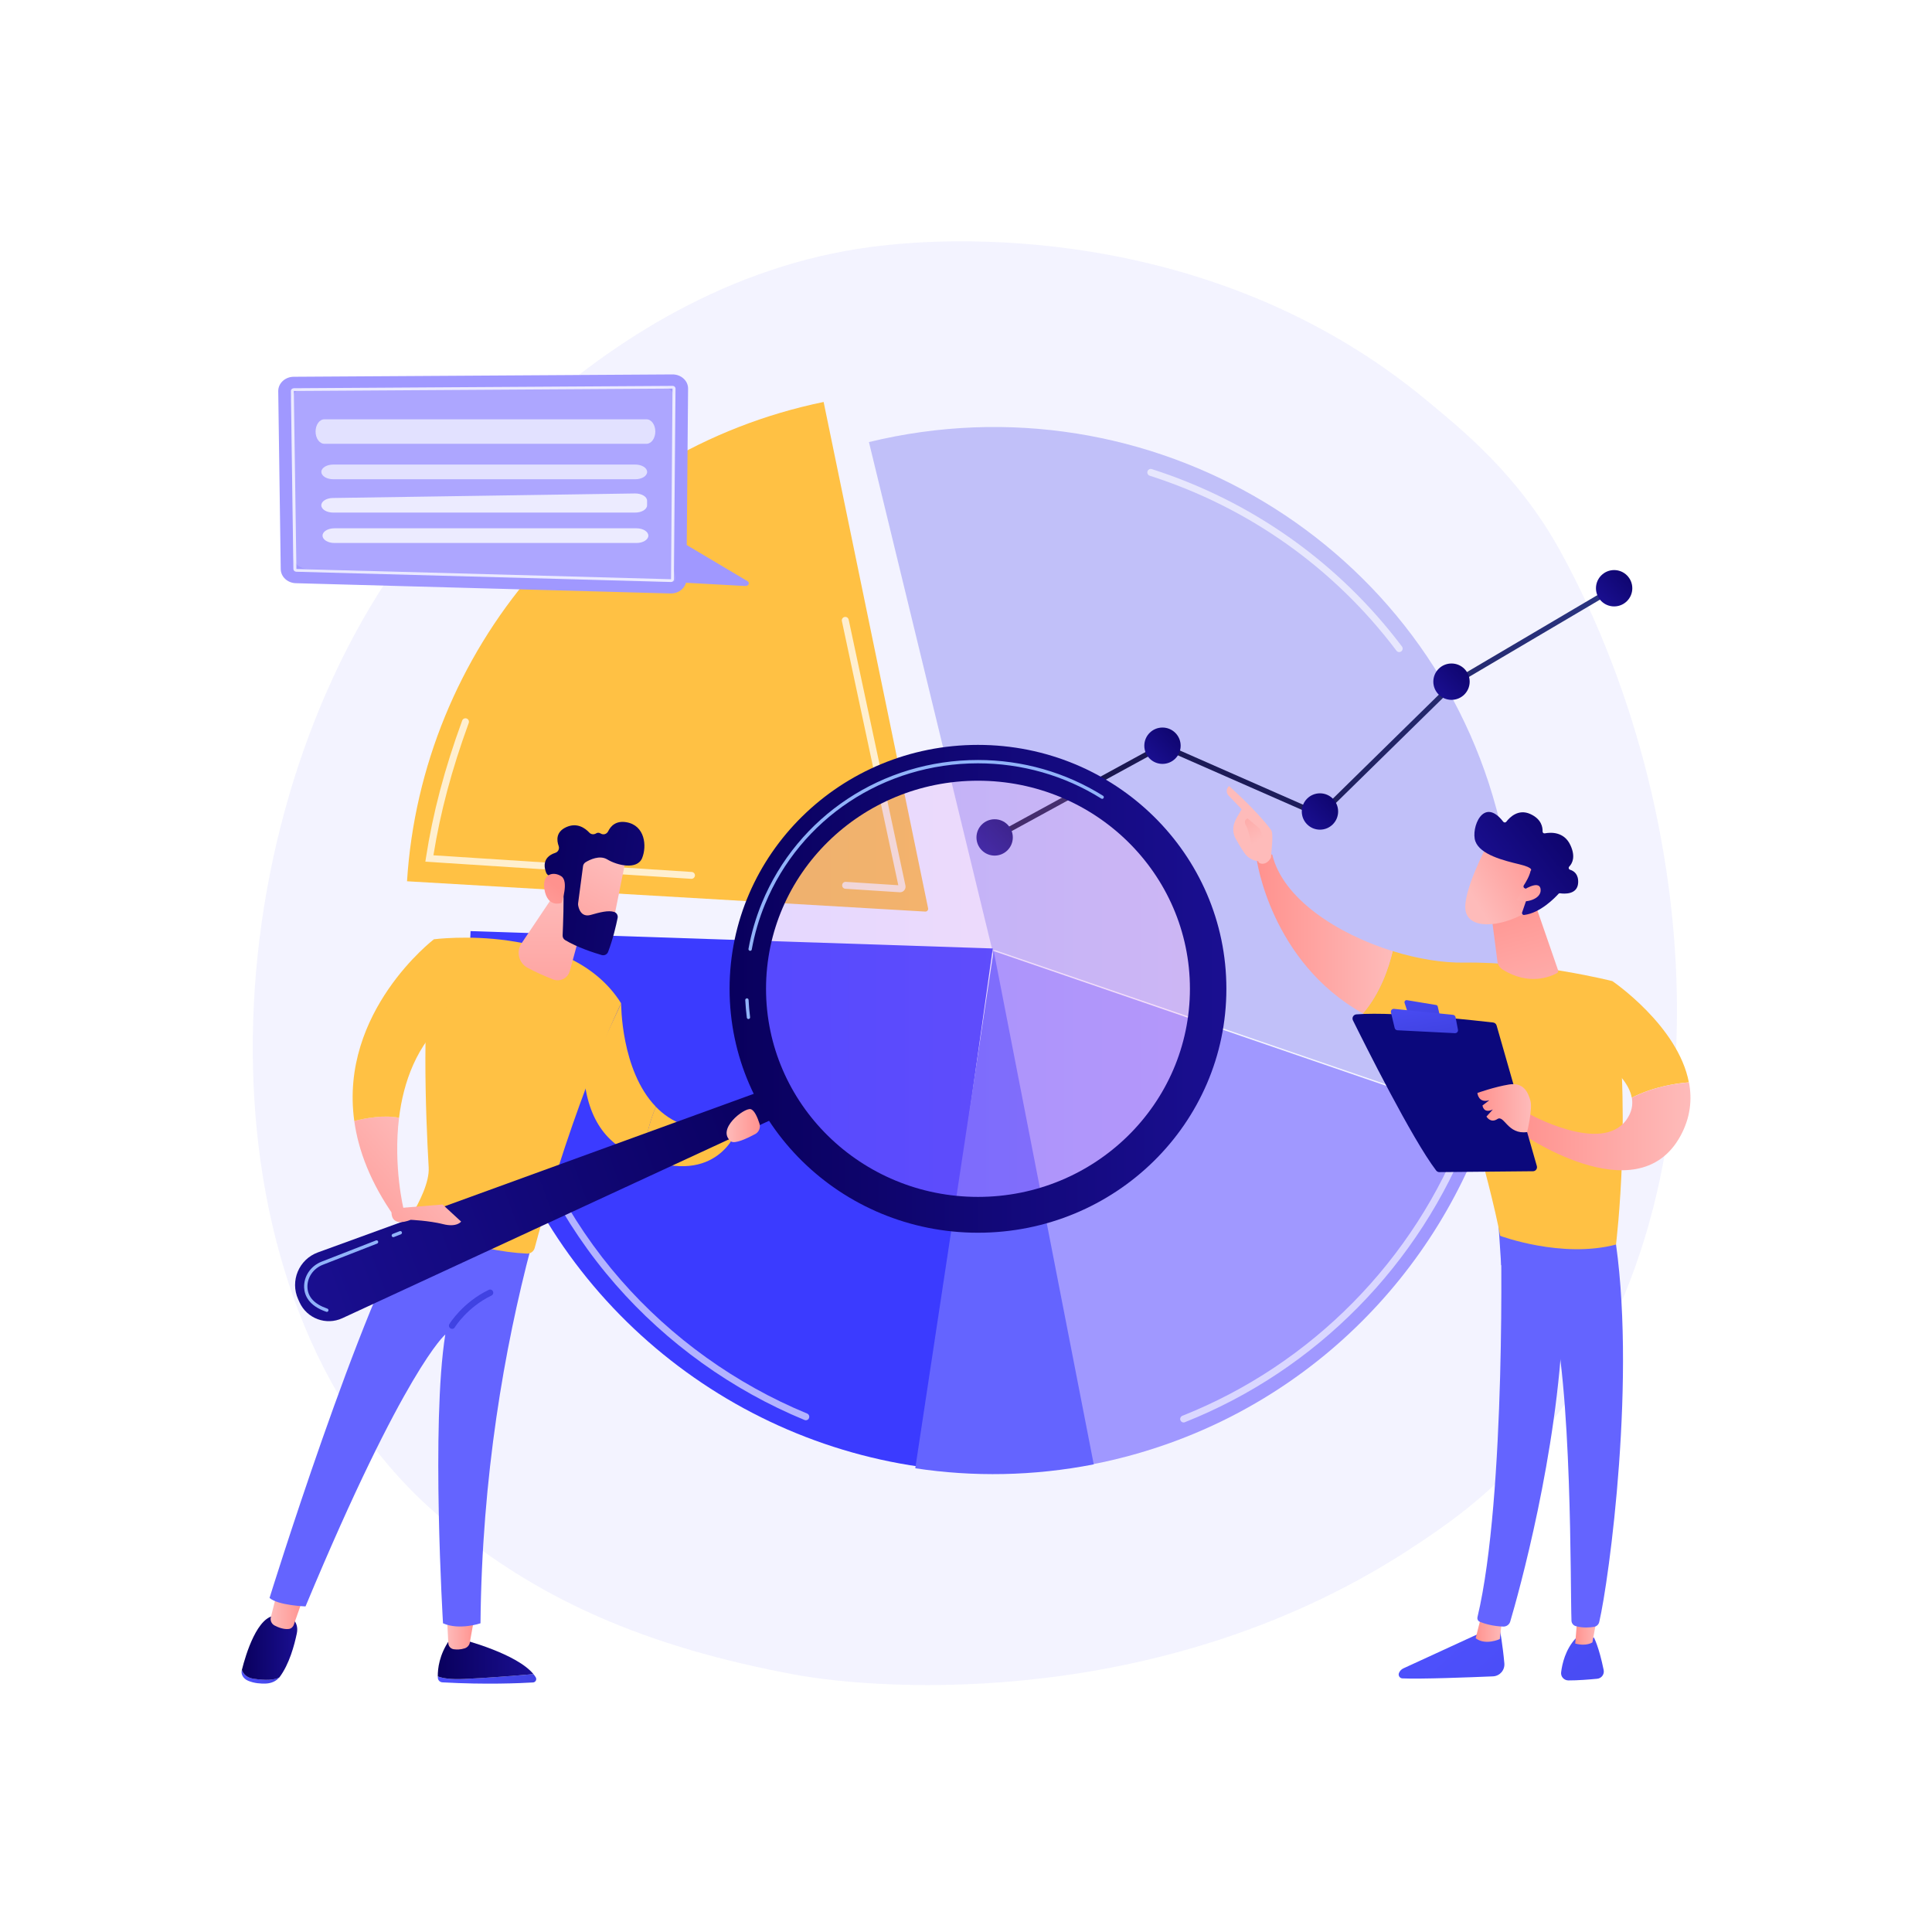 <?xml version="1.0" encoding="UTF-8"?> <svg xmlns="http://www.w3.org/2000/svg" xmlns:xlink="http://www.w3.org/1999/xlink" version="1.1" id="Слой_1" x="0px" y="0px" viewBox="0 0 3710 3710" style="enable-background:new 0 0 3710 3710;" xml:space="preserve"> <style type="text/css"> .st0{fill:#FFFFFF;} .st1{fill:#F3F3FF;} .st2{fill:#C1C0F9;} .st3{fill:#A098FF;} .st4{fill:#FFC144;} .st5{fill:#3B3BFF;} .st6{fill:#6464FF;} .st7{opacity:0.61;} .st8{opacity:0.74;} .st9{fill:url(#SVGID_1_);} .st10{fill:url(#SVGID_00000103261106751985493190000013909752243004653214_);} .st11{fill:url(#SVGID_00000008130989900141713190000017643732323343957121_);} .st12{fill:url(#SVGID_00000005232283849931365570000006998780541406192556_);} .st13{fill:url(#SVGID_00000049206483514466007270000017236032287984065946_);} .st14{fill:url(#SVGID_00000059305687205651908570000018398683645511984526_);} .st15{fill:url(#SVGID_00000151513627077564497360000004537201329602746247_);} .st16{fill:url(#SVGID_00000003099160750022538040000003383716343199905468_);} .st17{fill:url(#SVGID_00000007409645125014435440000013834646920155993236_);} .st18{fill:url(#SVGID_00000091714639798796445400000017165209409903133367_);} .st19{fill:url(#SVGID_00000075852477218314799130000016610013105759882642_);} .st20{fill:url(#SVGID_00000057855879455575740030000000732271871274946447_);} .st21{fill:url(#SVGID_00000094588416733866260840000005891704313124782502_);} .st22{fill:url(#SVGID_00000064345505738458889450000007560467177661875346_);} .st23{fill:url(#SVGID_00000177449713635887303910000000750683842083942790_);} .st24{fill:url(#SVGID_00000151529922104780819280000000272877939437138064_);} .st25{opacity:0.23;fill:url(#SVGID_00000041282309813744753680000014758080534968568241_);enable-background:new ;} .st26{fill:url(#SVGID_00000034079309575062469840000012683924500489560718_);} .st27{fill:#91B3FA;} .st28{fill:url(#SVGID_00000052100616495962427750000003087246214355226779_);} .st29{fill:url(#SVGID_00000093857264904419565580000010982771791456833466_);} .st30{fill:url(#SVGID_00000107557902503449316130000004967464315058973591_);} .st31{fill:url(#SVGID_00000111912134214305828800000015977407218148333461_);} .st32{fill:url(#SVGID_00000078737075507134152560000012439136934556611456_);} .st33{fill:url(#SVGID_00000063602667235960078140000016528202446105452943_);} .st34{fill:url(#SVGID_00000103259663643033660920000014400668483916001212_);} .st35{fill:url(#SVGID_00000183941166279879100610000009045979191569498782_);} .st36{fill:url(#SVGID_00000055668571837796837080000018353794096359977388_);} .st37{fill:url(#SVGID_00000157267349993190963310000004993164397222475669_);} .st38{fill:url(#SVGID_00000028316755238216827300000014442909610261509306_);} .st39{fill:url(#SVGID_00000093143763547690767280000008618916135232706738_);} .st40{fill:url(#SVGID_00000178892375569896732530000006630575776638972556_);} .st41{fill:#0B087C;} .st42{fill:url(#SVGID_00000047046951986469512400000006380808880881505719_);} .st43{fill:url(#SVGID_00000037692765161326360650000007517304615202293677_);} .st44{fill:url(#SVGID_00000026861546355335276840000016891381664259055234_);} .st45{fill:url(#SVGID_00000168816168775267907760000006154281695950307765_);} .st46{fill:url(#SVGID_00000139278512557961910170000010818337161881076407_);} .st47{fill:url(#SVGID_00000101064897313132546810000000912557546515043236_);} .st48{fill:url(#SVGID_00000021078018087919222650000007606720449752169100_);} .st49{opacity:0.14;fill:#FFFFFF;enable-background:new ;} .st50{opacity:0.77;fill:#FFFFFF;enable-background:new ;} .st51{opacity:0.77;fill:#F3F3FF;enable-background:new ;} </style> <g id="Background"> <g> <g> <rect class="st0" width="3710" height="3710"></rect> </g> </g> </g> <path class="st1" d="M2906.5,2815.4c-71.6,73.8-135.7,117.2-184.8,150C2243.1,3285,1694.2,3247,1525.1,3215.5 c-272.9-50.8-501.6-140.8-699.6-319.6c-449.8-406.4-427.9-1254.1-84.2-1779.2c40.8-62.3,383.9-570.9,932.2-642.6 c13.4-1.8,23.4-2.8,32.2-3.7c84.8-9,610.5-56.4,1039.1,302.7c61.4,51.4,170.5,137.9,251.6,285.5 C3286.7,1587.1,3332.3,2376.5,2906.5,2815.4z"></path> <g> <g> <path class="st2" d="M2882.3,1588.3c-0.8-3.5-1.6-7.1-2.5-10.6c-129.6-533.5-671.9-859.8-1211.2-728.8l237.2,976.6L2882.3,1588.3z "></path> <path class="st2" d="M1902.9,1821.8l950.7,326.4c59.1-171.5,72.4-361.1,28.9-550.9c-1.4-6-2.8-11.9-4.3-17.9L1902.9,1821.8z"></path> <path class="st3" d="M1905.7,1825.5l193.2,986.2c6.2-1.2,12.4-2.5,18.6-3.8c356.8-76.9,628.1-334.4,738.9-656L1905.7,1825.5z"></path> <path class="st4" d="M1782.2,1744.1l-200.6-972.2c-453.6,93.6-772.2,479.4-800,920.4l995.1,58.2 C1780.2,1750.7,1782.9,1747.6,1782.2,1744.1z"></path> <path class="st5" d="M1906.4,1821.3L903.6,1788c-4.3,87.9,3.6,161.5,23.6,251.5c93.3,419.9,436.8,719.5,838.8,777L1906.4,1821.3z"></path> <path class="st6" d="M1757.6,2819.5c110.9,16.8,226.5,15.2,342.7-7.5l0,0l-192.2-986.4L1757.6,2819.5z"></path> </g> <g class="st7"> <path class="st0" d="M1547.4,2727.3c-0.8,0-1.7-0.2-2.5-0.5c-138.8-57.3-264.2-147.2-362.8-260.1 c-101.8-116.6-175.1-258.3-211.9-409.7c-3.3-13.6-6.3-27.4-9-41c-0.7-3.6,1.6-7.1,5.2-7.8c3.6-0.7,7.1,1.6,7.8,5.2 c2.7,13.4,5.7,27,8.9,40.4c36.3,149.4,108.5,289.1,209,404.1c97.2,111.3,220.9,200,357.8,256.5c3.4,1.4,5,5.3,3.6,8.7 C1552.6,2725.8,1550.1,2727.3,1547.4,2727.3z"></path> </g> <g class="st7"> <path class="st0" d="M2273,2731.6c-2.7,0-5.2-1.6-6.2-4.2c-1.4-3.4,0.3-7.3,3.7-8.7c248.2-98.5,445.6-298.8,541.4-549.6 c1.3-3.4,5.2-5.2,8.6-3.9c3.4,1.3,5.2,5.2,3.9,8.6c-97.2,254.2-297.3,457.3-549,557.2C2274.6,2731.4,2273.8,2731.6,2273,2731.6z"></path> </g> <g class="st7"> <path class="st0" d="M2686.9,1252.2c-2,0-4-0.9-5.3-2.7c-119.9-158.9-283.8-275.1-473.8-336c-3.5-1.1-5.4-4.9-4.3-8.4 c1.1-3.5,4.9-5.4,8.4-4.3c192.6,61.8,358.7,179.6,480.3,340.7c2.2,2.9,1.6,7.1-1.3,9.3C2689.7,1251.8,2688.3,1252.2,2686.9,1252.2 z"></path> </g> <g class="st8"> <path class="st0" d="M1327.8,1687.6c-0.1,0-0.3,0-0.4,0l-510.6-32.9l1.1-7.2c13.4-86.6,35.5-170.4,69.6-263.8 c1.3-3.5,5.1-5.2,8.6-4c3.5,1.3,5.2,5.1,4,8.6c-32.8,90-54.4,170.9-67.8,254.1l496,32c3.7,0.2,6.5,3.4,6.2,7.1 C1334.2,1684.9,1331.3,1687.6,1327.8,1687.6z"></path> </g> <g class="st8"> <path class="st0" d="M1728.3,1713.4c-0.2,0-0.5,0-0.7,0l-104.2-6.7c-3.7-0.2-6.5-3.4-6.2-7.1c0.2-3.7,3.5-6.5,7.1-6.2l100.7,6.5 l-108.3-507.2c-0.8-3.6,1.5-7.2,5.1-7.9c3.6-0.8,7.1,1.5,7.9,5.1l109,510.6c0.7,3.3-0.2,6.7-2.4,9.3 C1734.3,1712.1,1731.4,1713.4,1728.3,1713.4z M1725.7,1703.2L1725.7,1703.2L1725.7,1703.2z"></path> </g> </g> <g> <g> <linearGradient id="SVGID_1_" gradientUnits="userSpaceOnUse" x1="2929.227" y1="2756.322" x2="2080.291" y2="1925.841" gradientTransform="matrix(1 0 0 -1 0 3710)"> <stop offset="0" style="stop-color:#2B3582"></stop> <stop offset="1" style="stop-color:#150E42"></stop> </linearGradient> <polygon class="st9" points="1912.4,1612.5 1907.6,1603.7 2232.1,1426.4 2533.6,1559 2792.5,1305 2793,1304.7 3097.1,1125.3 3102.2,1133.9 2798.6,1313 2535.8,1570.9 2232.5,1437.6 "></polygon> </g> <linearGradient id="SVGID_00000157306615932840615290000014875272065313340342_" gradientUnits="userSpaceOnUse" x1="1965.62" y1="2156.334" x2="1882.767" y2="2075.282" gradientTransform="matrix(1 0 0 -1 0 3710)"> <stop offset="0" style="stop-color:#09005D"></stop> <stop offset="1" style="stop-color:#1A0F91"></stop> </linearGradient> <circle style="fill:url(#SVGID_00000157306615932840615290000014875272065313340342_);" cx="1910" cy="1608.1" r="34.9"></circle> <linearGradient id="SVGID_00000084489706196967577600000003820644877860557194_" gradientUnits="userSpaceOnUse" x1="2287.961" y1="2332.458" x2="2205.108" y2="2251.406" gradientTransform="matrix(1 0 0 -1 0 3710)"> <stop offset="0" style="stop-color:#09005D"></stop> <stop offset="1" style="stop-color:#1A0F91"></stop> </linearGradient> <circle style="fill:url(#SVGID_00000084489706196967577600000003820644877860557194_);" cx="2232.3" cy="1432" r="34.9"></circle> <linearGradient id="SVGID_00000045615211154266017040000014826145519424754367_" gradientUnits="userSpaceOnUse" x1="2590.363" y1="2206.18" x2="2507.51" y2="2125.128" gradientTransform="matrix(1 0 0 -1 0 3710)"> <stop offset="0" style="stop-color:#09005D"></stop> <stop offset="1" style="stop-color:#1A0F91"></stop> </linearGradient> <circle style="fill:url(#SVGID_00000045615211154266017040000014826145519424754367_);" cx="2534.7" cy="1558.3" r="34.9"></circle> <linearGradient id="SVGID_00000152951340803658034730000016531601848891438472_" gradientUnits="userSpaceOnUse" x1="2842.918" y1="2455.413" x2="2760.065" y2="2374.361" gradientTransform="matrix(1 0 0 -1 0 3710)"> <stop offset="0" style="stop-color:#09005D"></stop> <stop offset="1" style="stop-color:#1A0F91"></stop> </linearGradient> <circle style="fill:url(#SVGID_00000152951340803658034730000016531601848891438472_);" cx="2787.3" cy="1309" r="34.9"></circle> <linearGradient id="SVGID_00000017479883058998275490000003728560495383892379_" gradientUnits="userSpaceOnUse" x1="3155.29" y1="2634.86" x2="3072.437" y2="2553.808" gradientTransform="matrix(1 0 0 -1 0 3710)"> <stop offset="0" style="stop-color:#09005D"></stop> <stop offset="1" style="stop-color:#1A0F91"></stop> </linearGradient> <circle style="fill:url(#SVGID_00000017479883058998275490000003728560495383892379_);" cx="3099.6" cy="1129.6" r="34.9"></circle> </g> <g> <g> <linearGradient id="SVGID_00000088820064051162264100000013728326238492950432_" gradientUnits="userSpaceOnUse" x1="1981.487" y1="486.046" x2="2170.493" y2="486.046" gradientTransform="matrix(1 0 0 -1 -1140.734 3710)"> <stop offset="0" style="stop-color:#4F52FF"></stop> <stop offset="1" style="stop-color:#4042E2"></stop> </linearGradient> <path style="fill:url(#SVGID_00000088820064051162264100000013728326238492950432_);" d="M1024.4,3214.8 c-32.4,2.8-88.6,7.3-132.9,9.3c-26.6,1.2-42-1.4-50.8-5c0,1,0,1.9,0.1,2.8c0.2,4.7,4,8.4,8.7,8.7c83.7,4.7,150.3,1.6,174,0.2 c4.9-0.3,7.8-5.6,5.3-9.8C1027.6,3218.9,1026.1,3216.8,1024.4,3214.8z"></path> <linearGradient id="SVGID_00000042733253904297906920000010954576649632036013_" gradientUnits="userSpaceOnUse" x1="1981.477" y1="523.09" x2="2165.155" y2="523.09" gradientTransform="matrix(1 0 0 -1 -1140.734 3710)"> <stop offset="0" style="stop-color:#09005D"></stop> <stop offset="1" style="stop-color:#1A0F91"></stop> </linearGradient> <path style="fill:url(#SVGID_00000042733253904297906920000010954576649632036013_);" d="M891.5,3224.1 c44.3-1.9,100.5-6.5,132.9-9.3c-31.8-39.1-132.9-65.4-132.9-65.4H863c-19.6,28.3-22.5,55.2-22.3,69.7 C849.6,3222.7,864.9,3225.3,891.5,3224.1z"></path> <linearGradient id="SVGID_00000103259621905769174330000009155585930421633703_" gradientUnits="userSpaceOnUse" x1="1998.937" y1="574.806" x2="2052.175" y2="574.806" gradientTransform="matrix(1 0 0 -1 -1140.734 3710)"> <stop offset="0" style="stop-color:#FEBBBA"></stop> <stop offset="1" style="stop-color:#FF928E"></stop> </linearGradient> <path style="fill:url(#SVGID_00000103259621905769174330000009155585930421633703_);" d="M858.2,3102.8l2.7,52.8 c0.3,5.7,4.6,10.5,10.3,11.4c5.7,0.8,13.3,0.9,21.4-1.8c5-1.7,8.7-5.9,9.6-11l9.2-51.4H858.2z"></path> </g> <g> <g> <linearGradient id="SVGID_00000065796572180868869870000010005481033505216169_" gradientUnits="userSpaceOnUse" x1="1604.688" y1="490.123" x2="1677.12" y2="490.123" gradientTransform="matrix(1 0 0 -1 -1140.734 3710)"> <stop offset="0" style="stop-color:#4F52FF"></stop> <stop offset="1" style="stop-color:#4042E2"></stop> </linearGradient> <path style="fill:url(#SVGID_00000065796572180868869870000010005481033505216169_);" d="M487.5,3223.7c-14-2-20.4-9.3-23.1-17.1 c0,0.1,0,0.1-0.1,0.2c-2.1,8.2,2.7,16.8,12.3,20.8c11.6,4.9,24.2,5.7,34,5.3c10.5-0.4,20.2-4.8,25.5-11.8l0.1-0.1 C525.8,3226.4,511,3227,487.5,3223.7z"></path> <linearGradient id="SVGID_00000028308703423682660840000012134457212659483305_" gradientUnits="userSpaceOnUse" x1="1605.215" y1="545.891" x2="1711.528" y2="545.891" gradientTransform="matrix(1 0 0 -1 -1140.734 3710)"> <stop offset="0" style="stop-color:#09005D"></stop> <stop offset="1" style="stop-color:#1A0F91"></stop> </linearGradient> <path style="fill:url(#SVGID_00000028308703423682660840000012134457212659483305_);" d="M553.7,3102.5h-23.5 c-35.8-0.7-58.4,74.9-65.7,104.2c2.7,7.8,9,15.1,23.1,17.1c23.4,3.3,38.3,2.6,48.8-2.6c19.4-25.5,29-62.8,33.6-84.6 C575.2,3111.8,553.7,3102.5,553.7,3102.5z"></path> </g> <linearGradient id="SVGID_00000049207396143865164650000000439605975378698903_" gradientUnits="userSpaceOnUse" x1="1660.474" y1="619.188" x2="1724.101" y2="619.188" gradientTransform="matrix(1 0 0 -1 -1140.734 3710)"> <stop offset="0" style="stop-color:#FEBBBA"></stop> <stop offset="1" style="stop-color:#FF928E"></stop> </linearGradient> <path style="fill:url(#SVGID_00000049207396143865164650000000439605975378698903_);" d="M533.2,3053.5l-13.1,52 c-1.6,6.4,1.4,13,7.3,16c7.3,3.8,17.6,7.7,27.1,6.6c4.4-0.5,8.1-3.7,9.6-7.9l19.2-54.7L533.2,3053.5z"></path> </g> <path class="st6" d="M517.6,3068.5c16.3,14.4,69.1,16.3,69.1,16.3c190.5-457.2,268.4-522.2,268.4-522.2 c-27.5,172.6-4.4,554.6-4.4,554.6c31.4,13.9,72,0,72,0c2.6-282.5,46-528.9,97.3-723.2c-128.8-2.9-197.2-47-219.6-64.6 C693.1,2502.5,517.6,3068.5,517.6,3068.5z"></path> <path class="st4" d="M833.1,1803.7c-24.4,121.6-15.6,339.1-9.9,438.4c1.6,27.9-17.9,66.6-33.6,92.9c-2.5,4.1-0.9,9.4,3.3,11.6 c26.3,13.5,115.6,55.5,219.1,60.7c6.9,0.3,13.1-4.4,14.8-11c76.7-286.5,165.9-469.7,165.9-469.7 C1094.4,1769.5,833.1,1803.7,833.1,1803.7z"></path> <linearGradient id="SVGID_00000181790424720947806570000013758963764251834039_" gradientUnits="userSpaceOnUse" x1="871.404" y1="1734.264" x2="891.422" y2="1410.646" gradientTransform="matrix(1 0 0 -1 0 3710)"> <stop offset="0" style="stop-color:#4F52FF"></stop> <stop offset="1" style="stop-color:#4042E2"></stop> </linearGradient> <path style="fill:url(#SVGID_00000181790424720947806570000013758963764251834039_);" d="M868.2,2551.8c-1.1,0-2.2-0.3-3.2-0.9 c-2.9-1.8-3.8-5.5-2-8.4c1-1.7,25.7-41.5,75.5-65.6c3-1.5,6.7-0.2,8.1,2.8c1.5,3,0.2,6.7-2.8,8.1c-46.5,22.4-70.2,60.6-70.4,60.9 C872.3,2550.8,870.3,2551.8,868.2,2551.8z"></path> <linearGradient id="SVGID_00000000203426900753543590000001811000689520312713_" gradientUnits="userSpaceOnUse" x1="1951.975" y1="1546.62" x2="1725.477" y2="1346.051" gradientTransform="matrix(1 0 0 -1 -1140.734 3710)"> <stop offset="0" style="stop-color:#FEBBBA"></stop> <stop offset="1" style="stop-color:#FF928E"></stop> </linearGradient> <path style="fill:url(#SVGID_00000000203426900753543590000001811000689520312713_);" d="M680.3,2152.5c7.8,56.6,31,118.4,77.2,184 l17.6-14.3c0,0-20.3-82.4-8.8-175.9C737.8,2140.8,704.1,2146.5,680.3,2152.5z"></path> <path class="st4" d="M860.4,1953.7l-27.2-150c0,0-181.9,139-152.9,348.9c23.8-6,57.5-11.8,86-6.2 C774.6,2079,799.5,2005.9,860.4,1953.7z"></path> <g> <path class="st4" d="M1192.8,1926.7l-70.2,151.2c11.4,91.3,60.4,130.7,113.3,145.9c3.3-41.6,13.8-75.2,23.6-98.5 C1191.9,2055.5,1192.8,1926.7,1192.8,1926.7z"></path> <path class="st4" d="M1259.4,2125.3c-9.8,23.2-20.3,56.9-23.6,98.5c141.1,54.7,178.4-51.4,178.4-51.4l-26.1-4.6 C1329.3,2173.9,1288.2,2155,1259.4,2125.3z"></path> </g> <linearGradient id="SVGID_00000145021689609724691410000002748644969824727703_" gradientUnits="userSpaceOnUse" x1="2203.185" y1="2004.334" x2="2201.237" y2="1671.23" gradientTransform="matrix(1 0 0 -1 -1140.734 3710)"> <stop offset="0" style="stop-color:#FEBBBA"></stop> <stop offset="1" style="stop-color:#FF928E"></stop> </linearGradient> <path style="fill:url(#SVGID_00000145021689609724691410000002748644969824727703_);" d="M1128.1,1740l-33.9,124.6 c-3.8,14-18.9,21.5-32.4,16.1c-14.5-5.8-33-13.7-48.8-22.3c-16.9-9.1-22.2-30.9-11.5-46.9l70.5-105.1L1128.1,1740z"></path> <linearGradient id="SVGID_00000043427588803040196520000000268695479230759305_" gradientUnits="userSpaceOnUse" x1="1549.61" y1="1580.831" x2="558.735" y2="1213.841" gradientTransform="matrix(1 0 0 -1 0 3710)"> <stop offset="0" style="stop-color:#09005D"></stop> <stop offset="1" style="stop-color:#1A0F91"></stop> </linearGradient> <path style="fill:url(#SVGID_00000043427588803040196520000000268695479230759305_);" d="M1478.9,2089L610.4,2405 c-36.4,13.3-53.8,54.7-37.8,90l2.6,5.8c14.2,31.2,51.1,44.9,82.2,30.5l843.2-390.1L1478.9,2089z"></path> <linearGradient id="SVGID_00000029047968841962235210000000494153002624914859_" gradientUnits="userSpaceOnUse" x1="2590.065" y1="1811.167" x2="3447.463" y2="1811.167" gradientTransform="matrix(1 0 0 -1 -1140.734 3710)"> <stop offset="0" style="stop-color:#B37CFF"></stop> <stop offset="1" style="stop-color:#F895E7"></stop> </linearGradient> <ellipse style="opacity:0.23;fill:url(#SVGID_00000029047968841962235210000000494153002624914859_);enable-background:new ;" cx="1878" cy="1898.8" rx="428.7" ry="421"></ellipse> <linearGradient id="SVGID_00000009585233612951201240000006437861589422318988_" gradientUnits="userSpaceOnUse" x1="2541.738" y1="1811.168" x2="3495.791" y2="1811.168" gradientTransform="matrix(1 0 0 -1 -1140.734 3710)"> <stop offset="0" style="stop-color:#09005D"></stop> <stop offset="1" style="stop-color:#1A0F91"></stop> </linearGradient> <path style="fill:url(#SVGID_00000009585233612951201240000006437861589422318988_);" d="M1878,1430.4 c-263.5,0-477,209.7-477,468.4c0,258.7,213.6,468.4,477,468.4c263.5,0,477-209.7,477-468.4 C2355.1,1640.1,2141.5,1430.4,1878,1430.4z M1878,2298.4c-224.8,0-407-178.9-407-399.6c0-220.7,182.2-399.6,407-399.6 c224.8,0,407,178.9,407,399.6C2285,2119.5,2102.8,2298.4,1878,2298.4z"></path> <path class="st27" d="M1437.3,1956.9c-1.6,0-3-1.2-3.2-2.8c-1.4-11.2-2.4-22.5-3-33.6c-0.1-1.8,1.3-3.3,3-3.4 c2.1-0.1,3.3,1.3,3.4,3c0.5,11,1.5,22.1,2.9,33.1c0.2,1.8-1,3.4-2.8,3.6C1437.5,1956.9,1437.4,1956.9,1437.3,1956.9z M1440.5,1825.9c-0.2,0-0.4,0-0.6-0.1c-1.7-0.3-2.9-2-2.6-3.7c5.4-30.1,14.1-59.8,25.7-88.1l0,0 c68.8-166.8,231.6-274.6,414.9-274.6c85.5,0,168.5,23.7,240.3,68.7c1.5,0.9,1.9,2.9,1,4.4c-0.9,1.5-2.9,2-4.4,1 c-70.7-44.3-152.6-67.7-236.8-67.7c-180.7,0-341.2,106.2-409,270.7c0,0,0,0,0,0c-11.5,27.9-20,57.1-25.4,86.8 C1443.4,1824.8,1442.1,1825.9,1440.5,1825.9z"></path> <g> <linearGradient id="SVGID_00000167363684393536009140000008414454745541431980_" gradientUnits="userSpaceOnUse" x1="2174.996" y1="374.574" x2="2011.027" y2="157.656" gradientTransform="matrix(0.99 -0.143 -0.143 -0.99 -928.564 2332.197)"> <stop offset="0" style="stop-color:#FEBBBA"></stop> <stop offset="1" style="stop-color:#FF928E"></stop> </linearGradient> <path style="fill:url(#SVGID_00000167363684393536009140000008414454745541431980_);" d="M1202.3,1645.4 c0.3,2.1-28.3,142.2-28.3,142.2l-79.6-18l7.4-136.7C1101.7,1632.8,1197.1,1609.5,1202.3,1645.4z"></path> <linearGradient id="SVGID_00000070841005381203357770000001346416624142935958_" gradientUnits="userSpaceOnUse" x1="1021.048" y1="2023.409" x2="1589.95" y2="1951.479" gradientTransform="matrix(1 0 0 -1 0 3710)"> <stop offset="0" style="stop-color:#09005D"></stop> <stop offset="1" style="stop-color:#1A0F91"></stop> </linearGradient> <path style="fill:url(#SVGID_00000070841005381203357770000001346416624142935958_);" d="M1119.6,1663.2l-9.5,71.7 c-0.1,0.9-0.1,1.8,0,2.7c0.8,5.6,5,24.7,24.3,19.3c17.5-5,33.6-9.2,44.7-5.8c5,1.5,8,6.6,6.9,11.7c-2.6,12.7-9,41.3-18.3,65.2 c-1.9,4.9-7.2,7.4-12.2,6c-15.1-4.4-46.7-14.6-70.2-28.7c-3.2-1.9-5.1-5.4-4.9-9.1c0.8-18.1,2.9-73.1,1.1-88.5 c-1.7-14.5-19.4-23.1-27.2-26.3c-2.5-1-4.5-3-5.5-5.5c-3.6-9-8.5-29.7,17.6-38.2c5.5-1.8,8.3-7.7,6.4-13.1 c-3.9-10.8-5.5-27.2,14.7-36.3c20.5-9.2,35.9,1.7,44.2,10.6c3.3,3.6,8.7,4.1,12.9,1.5c2.4-1.5,5.4-2,9.1,0.3 c5,3.1,11.5,1,14.1-4.3c4.9-10.1,14.9-20.9,35-17.5c35.7,6.1,39.7,45.6,30.3,68.8c-9.4,23.2-47.7,14.3-66.9,2.7 c-14.6-8.9-33.6,0.4-41.8,5.4C1121.8,1657.5,1120,1660.2,1119.6,1663.2z"></path> <linearGradient id="SVGID_00000102504262796795590320000004284389186628476059_" gradientUnits="userSpaceOnUse" x1="1934.845" y1="202.792" x2="2066.362" y2="337.724" gradientTransform="matrix(0.99 -0.143 -0.143 -0.99 -928.564 2332.197)"> <stop offset="0" style="stop-color:#FEBBBA"></stop> <stop offset="1" style="stop-color:#FF928E"></stop> </linearGradient> <path style="fill:url(#SVGID_00000102504262796795590320000004284389186628476059_);" d="M1078.3,1733.8c0,0,14.7-41.1-0.4-51.1 s-37.4-4.8-32.5,24.9C1051.5,1744.6,1078.3,1733.8,1078.3,1733.8z"></path> </g> <linearGradient id="SVGID_00000165220930242699432060000008444722909959339666_" gradientUnits="userSpaceOnUse" x1="2041.419" y1="1445.612" x2="1814.921" y2="1245.043" gradientTransform="matrix(1 0 0 -1 -1140.734 3710)"> <stop offset="0" style="stop-color:#FEBBBA"></stop> <stop offset="1" style="stop-color:#FF928E"></stop> </linearGradient> <path style="fill:url(#SVGID_00000165220930242699432060000008444722909959339666_);" d="M767.8,2319.7l82.1-6.7l35.6,32.8 c0,0-8.4,11.6-34.7,4.9c-26.3-6.7-62.3-8.3-62.3-8.3s-36.3,16.4-36.7-14.3L767.8,2319.7z"></path> <linearGradient id="SVGID_00000116935073769223916590000015113851059922693806_" gradientUnits="userSpaceOnUse" x1="2535.996" y1="1548.598" x2="2599.874" y2="1548.598" gradientTransform="matrix(1 0 0 -1 -1140.734 3710)"> <stop offset="0" style="stop-color:#FEBBBA"></stop> <stop offset="1" style="stop-color:#FF928E"></stop> </linearGradient> <path style="fill:url(#SVGID_00000116935073769223916590000015113851059922693806_);" d="M1403.8,2191.8c7.1,5.5,31.4-6,46.3-14 c7.3-3.9,10.8-12.4,8.3-20.2c-3.6-11.3-9.6-25.9-16.9-27.7C1429.2,2126.7,1374.5,2168.9,1403.8,2191.8z"></path> <path class="st27" d="M627.6,2519.2c-0.3,0-0.7-0.1-1.1-0.2c-33.9-11.7-41.8-31.8-42.5-46.5c-0.9-21.6,12.6-41.6,33.7-49.8 l104.3-40.7c1.6-0.6,3.5,0.2,4.1,1.8c0.6,1.6-0.2,3.5-1.8,4.2l-104.3,40.7c-18.5,7.2-30.4,24.7-29.6,43.5 c0.8,18.6,13.6,32.3,38.2,40.7c1.7,0.6,2.6,2.4,2,4.1C630.1,2518.4,628.9,2519.2,627.6,2519.2z"></path> <path class="st27" d="M755.3,2375.7c-1.3,0-2.5-0.8-3-2c-0.6-1.7,0.2-3.5,1.8-4.2l13.5-5.3c1.6-0.6,3.5,0.2,4.1,1.8 c0.6,1.7-0.2,3.5-1.8,4.2l-13.5,5.3C756.1,2375.7,755.7,2375.7,755.3,2375.7z"></path> </g> <g> <linearGradient id="SVGID_00000158729551214371157950000015844278945641851577_" gradientUnits="userSpaceOnUse" x1="-1946.022" y1="629.669" x2="-2521.714" y2="3.477" gradientTransform="matrix(-1 0 0 -1 751.931 3710)"> <stop offset="0" style="stop-color:#4F52FF"></stop> <stop offset="1" style="stop-color:#4042E2"></stop> </linearGradient> <path style="fill:url(#SVGID_00000158729551214371157950000015844278945641851577_);" d="M2879.9,3127c0,0,6,33.8,8.9,67.2 c1.1,13.1-8.9,24.4-22,24.9c-44.5,1.9-139.7,5.5-173.8,3.9c-5.1-0.2-8.5-5.5-6.6-10.3c1.6-4,4.7-7.2,8.6-9l157.2-72.3L2879.9,3127z "></path> <linearGradient id="SVGID_00000137102326084701628700000010843791478498745783_" gradientUnits="userSpaceOnUse" x1="-2132.883" y1="583.161" x2="-2081.747" y2="583.161" gradientTransform="matrix(-1 0 0 -1 751.931 3710)"> <stop offset="0" style="stop-color:#FEBBBA"></stop> <stop offset="1" style="stop-color:#FF928E"></stop> </linearGradient> <path style="fill:url(#SVGID_00000137102326084701628700000010843791478498745783_);" d="M2884.8,3107.1l-4.8,40.4 c0,0-27.5,12.8-46.3-1.6l11.4-45L2884.8,3107.1z"></path> <path class="st6" d="M2881.2,2348.1c2.1,10.5,11.1,526.1-44,757.2c-0.9,3.8,1,7.7,4.6,9.1c8.5,3.5,25,8.5,44.9,9.1 c6.1,0.2,11.7-3.8,13.4-9.7c15.8-53.6,91.2-322.2,101.1-578.8c11-286.7,0-9.8,0-9.8l-6.5-177.2L2881.2,2348.1z"></path> <linearGradient id="SVGID_00000023277248106656847410000015889966765451273642_" gradientUnits="userSpaceOnUse" x1="-2075.17" y1="748.402" x2="-2650.862" y2="122.21" gradientTransform="matrix(-1 0 0 -1 751.931 3710)"> <stop offset="0" style="stop-color:#4F52FF"></stop> <stop offset="1" style="stop-color:#4042E2"></stop> </linearGradient> <path style="fill:url(#SVGID_00000023277248106656847410000015889966765451273642_);" d="M3060.8,3144.6c0,0,9.5,17,18.7,62.3 c1.7,8.2-4.1,16-12.4,16.8c-14.7,1.4-37.3,3.3-55.4,3.2c-8.4-0.1-14.9-7.3-13.9-15.6c2-16.5,8.3-43.6,27.6-64.8L3060.8,3144.6z"></path> <linearGradient id="SVGID_00000147935005859628551390000009926116709994154903_" gradientUnits="userSpaceOnUse" x1="-2317.176" y1="585.784" x2="-2273.025" y2="585.784" gradientTransform="matrix(-1 0 0 -1 751.931 3710)"> <stop offset="0" style="stop-color:#FEBBBA"></stop> <stop offset="1" style="stop-color:#FF928E"></stop> </linearGradient> <path style="fill:url(#SVGID_00000147935005859628551390000009926116709994154903_);" d="M3069.1,3092.7l-11.2,61.1 c0,0-11.1,8.2-33,2.3l5.3-65.7L3069.1,3092.7z"></path> <path class="st6" d="M3099.3,2364c45.1,272-9.8,672.3-28.3,750.7c-1.1,4.8-5,8.5-9.9,9.3c-8.3,1.4-21.9,2.5-35.3-1.4 c-4.6-1.3-7.9-5.5-8.1-10.3c-2.5-63.3,2-452.2-40-605.9c-2.1-7.8-6.9-14.6-13.5-19.3l-81.5-57.9l-6.2-93.7L3099.3,2364z"></path> <path class="st4" d="M2812.1,1848.5c135.1-2.2,284.1,35.5,284.1,35.5c40.3,234.9,7,505.9,7,505.9 c-104.6,27.4-222.5-16.8-222.5-16.8c-17.4-98.2-98.5-374.6-98.5-374.6c-66-8.2-120.4-27.2-165.1-52.4c34.2-39.6,50.3-90,57.2-119.7 C2722.1,1841.3,2770.5,1849.2,2812.1,1848.5z"></path> <linearGradient id="SVGID_00000023970154533715303200000000011539181451122622_" gradientUnits="userSpaceOnUse" x1="-1922.461" y1="1917.228" x2="-1661.217" y2="1917.228" gradientTransform="matrix(-1 0 0 -1 751.931 3710)"> <stop offset="0" style="stop-color:#FEBBBA"></stop> <stop offset="1" style="stop-color:#FF928E"></stop> </linearGradient> <path style="fill:url(#SVGID_00000023970154533715303200000000011539181451122622_);" d="M2413.1,1649.6c13.3-16,30.1-8.4,30.1-8.4 c19.9,84,124.1,152,231.2,185.3c-7,29.8-23.1,80.1-57.2,119.7C2439.4,1846.3,2413.1,1649.6,2413.1,1649.6z"></path> <g> <linearGradient id="SVGID_00000092417241692822126310000015754614867370031494_" gradientUnits="userSpaceOnUse" x1="13957.191" y1="1961.019" x2="14132.492" y2="1562.17" gradientTransform="matrix(1 0 0 -1 -11485.847 3710)"> <stop offset="0" style="stop-color:#FEBBBA"></stop> <stop offset="1" style="stop-color:#FF928E"></stop> </linearGradient> <path style="fill:url(#SVGID_00000092417241692822126310000015754614867370031494_);" d="M2416.4,1653.7 c-1.4,4.4,14.7,11.1,24.2-6.9c0.3-8.7,5.6-45.7,0.4-52.8c-27.5-37.5-80.9-84.6-80.9-84.6c-9,8.9-1.6,17.6-1.6,17.6l25.9,27 c-5.4,9.8-12,18.1-15.1,29.9c-2.3,9-0.9,18.5,3.6,26.7c4.5,8.2,10.7,18.8,16.6,27.2C2400.5,1653.5,2416.4,1653.7,2416.4,1653.7z"></path> <linearGradient id="SVGID_00000095327564453265787940000016740822941600030393_" gradientUnits="userSpaceOnUse" x1="-1662.471" y1="2093.85" x2="-1589.326" y2="2206.311" gradientTransform="matrix(-1 0 0 -1 751.931 3710)"> <stop offset="0" style="stop-color:#FEBBBA"></stop> <stop offset="1" style="stop-color:#FF928E"></stop> </linearGradient> <path style="fill:url(#SVGID_00000095327564453265787940000016740822941600030393_);" d="M2395.7,1571.5l23.6,20l7.4,19.9 l-21,23.3c0,0-7.1-39.5-12.3-48.1C2388,1578.1,2390.8,1574,2395.7,1571.5z"></path> </g> <path class="st4" d="M3044.4,2014.8l51.8-130.8c0,0,126.2,85.7,146.9,194.4c-23.8,1.8-67.2,8-109.7,29.4 C3124.2,2056.5,3044.4,2014.8,3044.4,2014.8z"></path> <linearGradient id="SVGID_00000090284139022919187880000001535084867630411659_" gradientUnits="userSpaceOnUse" x1="-2494.114" y1="1547.184" x2="-2163.509" y2="1547.184" gradientTransform="matrix(-1 0 0 -1 751.931 3710)"> <stop offset="0" style="stop-color:#FEBBBA"></stop> <stop offset="1" style="stop-color:#FF928E"></stop> </linearGradient> <path style="fill:url(#SVGID_00000090284139022919187880000001535084867630411659_);" d="M2934.2,2137.9c0,0,141.7,80.1,189.5,11.7 c9.9-14.2,12.3-28.3,9.9-41.7c42.5-21.4,85.8-27.6,109.7-29.4c6.3,32.8,2.9,67.6-16.3,102.8c-83.7,153.2-311.4-8.5-311.4-8.5 L2934.2,2137.9z"></path> <g> <path class="st41" d="M2951.2,2239.2l-77.3-270c-0.9-3.1-3.5-5.3-6.7-5.7c-14-1.6-54.6-6.2-101.5-10.2 c-56.4-4.8-122-8.6-161.2-5.4c-5.6,0.5-8.9,6.4-6.5,11.4c22.3,45.1,113.9,228.4,159.8,288.4c1.5,2,3.9,3.2,6.4,3.1l179.4-1.7 C2948.9,2249.2,2952.6,2244.2,2951.2,2239.2z"></path> <linearGradient id="SVGID_00000129198236375965752650000017132180242252671110_" gradientUnits="userSpaceOnUse" x1="-1949.671" y1="1901.629" x2="-1988.387" y2="1731.616" gradientTransform="matrix(-1 0 0 -1 751.931 3710)"> <stop offset="0" style="stop-color:#4F52FF"></stop> <stop offset="1" style="stop-color:#4042E2"></stop> </linearGradient> <path style="fill:url(#SVGID_00000129198236375965752650000017132180242252671110_);" d="M2757.8,1929.9l-56.1-9.3 c-3-0.5-5.4,2.4-4.5,5.2l5.5,16.8c0.5,1.5,1.8,2.5,3.3,2.7l53.9,7.2c2.8,0.4,5.1-2.2,4.4-4.9l-3.4-14.7 C2760.6,1931.4,2759.4,1930.2,2757.8,1929.9z"></path> <linearGradient id="SVGID_00000178923639708299515900000014977877160951586469_" gradientUnits="userSpaceOnUse" x1="-1969.935" y1="1830.314" x2="-1988.451" y2="1719.216" gradientTransform="matrix(-1 0 0 -1 751.931 3710)"> <stop offset="0" style="stop-color:#4F52FF"></stop> <stop offset="1" style="stop-color:#4042E2"></stop> </linearGradient> <path style="fill:url(#SVGID_00000178923639708299515900000014977877160951586469_);" d="M2799.7,1977.4l-4.6-24.1 c-0.5-2.4-2.5-4.2-4.9-4.5l-113.2-11.5c-3.8-0.4-6.9,3.1-6,6.8l7.2,30c0.6,2.4,2.7,4.1,5.1,4.3l110.6,5.6 C2797.6,1984.1,2800.4,1980.9,2799.7,1977.4z"></path> <linearGradient id="SVGID_00000181084242796399372540000010552178681723248812_" gradientUnits="userSpaceOnUse" x1="-2188.055" y1="1581.848" x2="-2085.058" y2="1581.848" gradientTransform="matrix(-1 0 0 -1 751.931 3710)"> <stop offset="0" style="stop-color:#FEBBBA"></stop> <stop offset="1" style="stop-color:#FF928E"></stop> </linearGradient> <path style="fill:url(#SVGID_00000181084242796399372540000010552178681723248812_);" d="M2932.5,2173.9c0,0,10.8-44.3,6.4-60 c-4.3-15.7-12.8-35.9-40.8-31.4c-28.1,4.5-61.1,16.3-61.1,16.3s1.7,20.5,23,13.9l-13.2,10.2c0,0,1.9,16.4,19.9,7.6l-12.3,13.6 c0,0,7.7,13.5,21,4.8C2888.6,2140.3,2895,2179.3,2932.5,2173.9z"></path> </g> <linearGradient id="SVGID_00000078043626636293271240000003613580486800611005_" gradientUnits="userSpaceOnUse" x1="2975.682" y1="1703.551" x2="2892.276" y2="2003.815" gradientTransform="matrix(1 0 0 -1 0 3710)"> <stop offset="0" style="stop-color:#FEBBBA"></stop> <stop offset="1" style="stop-color:#FF928E"></stop> </linearGradient> <path style="fill:url(#SVGID_00000078043626636293271240000003613580486800611005_);" d="M2949,1738.9l43,124.3 c0.7,2.1-0.1,4.3-2,5.4c-11.7,6.5-53.9,25.2-104.8-7c-5.3-3.4-8.9-8.8-9.7-15.1l-13.9-107.6L2949,1738.9L2949,1738.9z"></path> <g> <linearGradient id="SVGID_00000152259186291281566210000005264150329981348736_" gradientUnits="userSpaceOnUse" x1="-5956.53" y1="6882.988" x2="-6005.375" y2="7044.091" gradientTransform="matrix(-0.746 -0.666 0.666 -0.746 -6196.565 2894.478)"> <stop offset="0" style="stop-color:#FEBBBA"></stop> <stop offset="1" style="stop-color:#FF928E"></stop> </linearGradient> <path style="fill:url(#SVGID_00000152259186291281566210000005264150329981348736_);" d="M2855.4,1623.8c0,0-47.2,88.8-41.1,124.7 c6.1,35.9,64.5,33.3,115.6,4.2l35.7-95.9L2855.4,1623.8z"></path> <linearGradient id="SVGID_00000061432950486881127530000004003581420490886053_" gradientUnits="userSpaceOnUse" x1="-6000.597" y1="7163.685" x2="-5959.738" y2="6930.64" gradientTransform="matrix(-0.746 -0.666 0.666 -0.746 -6196.565 2894.478)"> <stop offset="0" style="stop-color:#09005D"></stop> <stop offset="1" style="stop-color:#1A0F91"></stop> </linearGradient> <path style="fill:url(#SVGID_00000061432950486881127530000004003581420490886053_);" d="M2927.7,1705.6c-2.1-0.9-2.8-3.5-1.6-5.4 c3.8-5.8,10.9-17.6,13.1-27.9c0,0,8.5-5.4-21.6-12.6c-30.1-7.2-74.9-18.4-84.4-44c-9.2-25,15-87.7,53.5-37.7 c1.5,1.9,4.3,1.9,5.8,0c6.3-8.2,22.9-25.3,46-14.9c21.6,9.7,24,25.5,23.7,33.5c-0.1,2.3,2,4.2,4.3,3.7c10.9-2.1,37.1-3.9,49.3,23 c10.1,22.1,3.5,34.6-2.4,40.8c-1.9,2-1.1,5.2,1.6,6.1c7.2,2.2,16.4,8.3,15.5,25.1c-1.3,23.2-27.2,21.2-34.6,20.1 c-1.2-0.2-2.4,0.2-3.3,1.2c-6.3,7-34.9,36.8-65.8,40.4c-2.7,0.3-4.8-2.3-3.9-4.9l13.4-38.9c0.6-1.8-0.2-3.8-2-4.6L2927.7,1705.6z"></path> <linearGradient id="SVGID_00000124150494446295852250000002360667058727399343_" gradientUnits="userSpaceOnUse" x1="-6006.461" y1="6883.737" x2="-6050.409" y2="7028.685" gradientTransform="matrix(-0.746 -0.666 0.666 -0.746 -6196.565 2894.478)"> <stop offset="0" style="stop-color:#FEBBBA"></stop> <stop offset="1" style="stop-color:#FF928E"></stop> </linearGradient> <path style="fill:url(#SVGID_00000124150494446295852250000002360667058727399343_);" d="M2922.3,1711.1c0,0,33.6-23.1,36.1-3.6 s-30.3,28.1-46.5,20.9L2922.3,1711.1z"></path> </g> </g> <path class="st3" d="M1301.8,1118.2l129.1,7.1c6.1,0.4,9.5-5.6,5-9l-123.8-73.6L1301.8,1118.2z"></path> <path class="st3" d="M564,723.5l727.3-4.5c16.7-0.1,30.2,12.2,30,27.4l-3.1,366.2c-0.1,15.3-14,27.4-30.7,27l-719.4-19.7 c-16-0.4-28.7-12.3-29-26.8l-4.8-342C534.2,736,547.5,723.6,564,723.5z"></path> <path class="st49" d="M586.6,745.9l681-3.9c15.6-0.1,28.3,10.7,28.1,24l-2.9,319.9c-0.1,13.3,11.3,32.1-4.4,31.7l-698.1-25.3 c-15-0.4-26.9-10.7-27.1-23.5L558.8,770C558.6,756.8,571.1,746,586.6,745.9z"></path> <path class="st50" d="M1288.5,1117.6l-719.6-19.7c-3-0.1-5.4-2.3-5.5-5.1l-4.8-342c0-1.4,0.5-2.7,1.6-3.7c1.1-1,2.5-1.5,4-1.6 l727.3-4.5c1.6,0,3,0.5,4,1.5c1.1,1,1.7,2.3,1.7,3.7l-3.1,366.2C1294.1,1115.3,1291.6,1117.6,1288.5,1117.6z M569.2,1092.6 l719.4,19.7l2.8-366.1l-727.2,4.6L569.2,1092.6z"></path> <path class="st51" d="M606,828.7c0,13,7.5,23.5,16.9,23.5h618.6c9.3,0,16.9-10.5,16.9-23.5c0-13-7.5-23.5-16.9-23.5H622.8 C613.5,805.2,606,815.7,606,828.7z"></path> <path class="st51" d="M639.9,892.1h580c12.6,0,22.8,6.3,22.8,14.1s-10.2,14.1-22.8,14.1h-580c-12.6,0-22.8-6.3-22.8-14.1 C617,898.4,627.3,892.1,639.9,892.1z"></path> <path class="st50" d="M617,970.3c0,7.8,10.2,14,22.8,14h580c12.6,0,22.8-6.3,22.8-14v-8.7c0-7.9-10.6-14.2-23.4-14l-580,8.7 C626.9,956.4,617,962.6,617,970.3z"></path> <path class="st50" d="M642.2,1014.5h580c12.6,0,22.8,6.3,22.8,14.1s-10.2,14.1-22.8,14.1h-580c-12.6,0-22.8-6.3-22.8-14.1 C619.3,1020.8,629.5,1014.5,642.2,1014.5z"></path> </svg> 